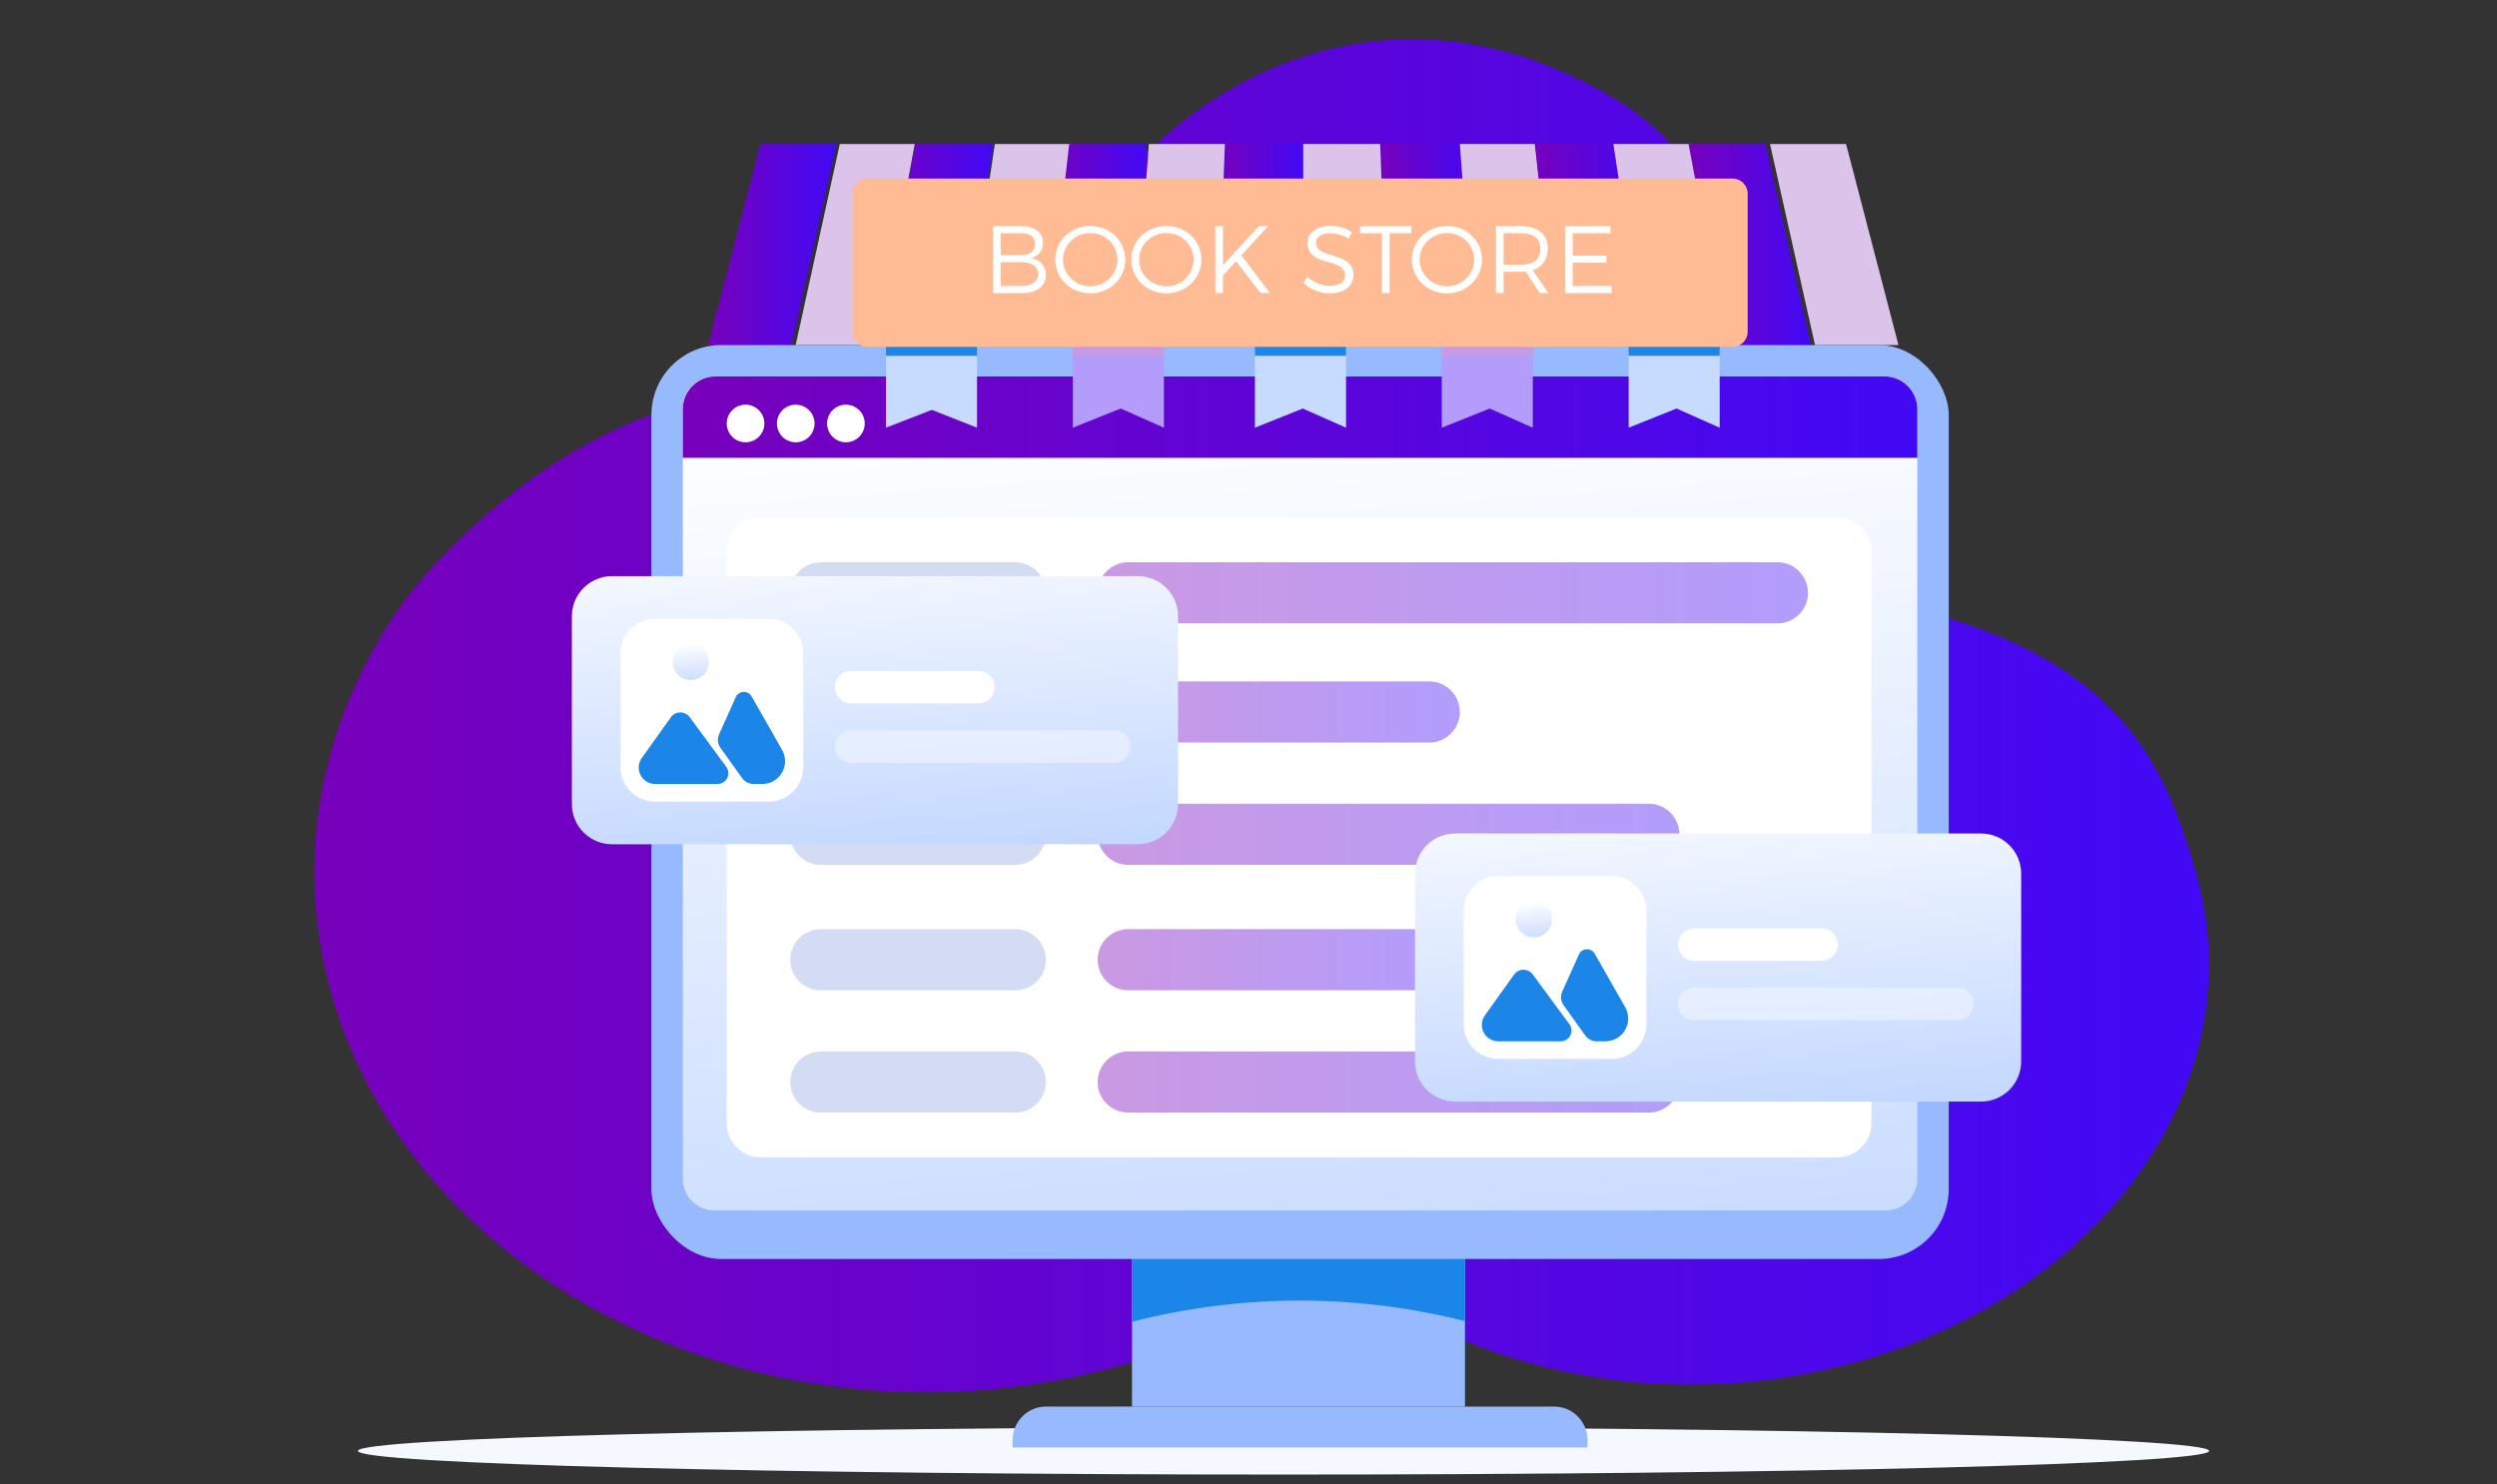 <svg width="572" height="340" viewBox="0 0 572 340" fill="none" xmlns="http://www.w3.org/2000/svg">
<rect x="0" y="0" width="572" height="340" fill="#333333" stroke="none"/>
<path d="M212.098 319C148.842 319 91.472 282.415 75.959 227.866C66.99 196.329 73.68 164.672 91.79 138.798C91.42 138.851 125.551 91.991 175.052 89.689C225.903 87.324 232.041 76.523 245.419 55.894C272.285 14.463 321.033 -6.77 370.117 22.749C419.2 52.269 385.657 127.288 435.608 138.797C485.559 150.307 495.994 175.154 503.044 199.943C517.339 250.202 478.401 301.388 416.076 314.271C406.37 316.277 396.676 317.236 387.161 317.236C365.925 317.235 345.606 312.454 328.209 303.87C320.746 300.187 312.526 298.345 304.341 298.345C296.473 298.345 288.638 300.049 281.55 303.458C270.485 308.782 258.381 312.91 245.419 315.589C234.257 317.896 223.093 319 212.098 319Z" fill="url(#paint0_linear_3188_290)"/>
<path d="M294.032 337.834C411.136 337.834 506.066 335.409 506.066 332.417C506.066 329.426 411.136 327 294.032 327C176.93 327 82 329.426 82 332.417C82 335.409 176.93 337.834 294.032 337.834Z" fill="#F5F8FF"/>
<path d="M181.294 79.052H162.175L174.178 33H191.6L181.294 79.052Z" fill="url(#paint1_linear_3188_290)"/>
<path d="M201.109 79.052H182.27L192.373 33H209.541L201.109 79.052Z" fill="#DBC3E9"/>
<path d="M220.455 79.052H200.929L209.689 33H227.483L220.455 79.052Z" fill="url(#paint2_linear_3188_290)"/>
<path d="M240.262 79.052H221.024L227.894 33H245.425L240.262 79.052Z" fill="#DBC3E9"/>
<path d="M259.136 79.052H239.684L244.922 33H262.649L259.136 79.052Z" fill="url(#paint3_linear_3188_290)"/>
<path d="M278.886 79.052H259.778L263.178 33H280.59L278.886 79.052Z" fill="#DBC3E9"/>
<path d="M298.505 79.052H279.155L280.899 33H298.532L298.505 79.052Z" fill="url(#paint4_linear_3188_290)"/>
<path d="M317.909 79.052H298.556L298.532 33H316.167L317.909 79.052Z" fill="#DBC3E9"/>
<path d="M337.286 79.052H318.178L316.474 33H333.889L337.286 79.052Z" fill="url(#paint5_linear_3188_290)"/>
<path d="M356.663 79.052H337.818L334.416 33H351.588L356.663 79.052Z" fill="#DBC3E9"/>
<path d="M376.04 79.052H356.805L351.64 33H369.171L376.04 79.052Z" fill="url(#paint6_linear_3188_290)"/>
<path d="M396.135 79.052H376.611L369.581 33H387.376L396.135 79.052Z" fill="#DBC3E9"/>
<path d="M414.794 79.052H395.461L386.805 33H404.426L414.794 79.052Z" fill="url(#paint7_linear_3188_290)"/>
<path d="M434.889 79.052H415.772L405.464 33H422.887L434.889 79.052Z" fill="#DBC3E9"/>
<path d="M335.589 261.82V322.264H259.316V261.82H335.589Z" fill="#96BAFD"/>
<path d="M335.589 285.566V302.679C310.521 296.357 284.366 296.411 259.316 302.835V285.566H335.589Z" fill="#1C85E8"/>
<path d="M363.652 329.901V331.618H231.972V329.901C231.972 329.464 232.011 329.04 232.08 328.627C232.686 325.027 235.824 322.264 239.568 322.264H356.052C359.8 322.264 362.934 325.027 363.544 328.627C363.613 329.04 363.652 329.464 363.652 329.901Z" fill="#96BAFD"/>
<rect x="149.223" y="79.052" width="297.179" height="209.392" rx="16" fill="#96BAFD"/>
<path d="M431.988 86.248H163.637C159.65 86.248 156.418 89.479 156.418 93.465V270.108C156.418 274.094 159.65 277.325 163.637 277.325H431.988C435.975 277.325 439.206 274.094 439.206 270.108V93.465C439.206 89.479 435.975 86.248 431.988 86.248Z" fill="url(#paint8_linear_3188_290)"/>
<path d="M163.859 86.248H431.766C433.739 86.248 435.631 87.031 437.027 88.427C438.422 89.822 439.206 91.715 439.206 93.689V104.898H156.418V93.689C156.418 91.715 157.202 89.822 158.598 88.427C159.993 87.031 161.886 86.248 163.859 86.248Z" fill="url(#paint9_linear_3188_290)"/>
<path d="M420.945 118.578H174.248C169.956 118.578 166.477 122.052 166.477 126.337V257.384C166.477 261.671 169.956 265.145 174.248 265.145H420.945C425.236 265.145 428.716 261.671 428.716 257.384V126.337C428.716 122.052 425.236 118.578 420.945 118.578Z" fill="white"/>
<path d="M188.031 135.821H232.576" stroke="#D4DCF4" stroke-width="14" stroke-miterlimit="10" stroke-linecap="round"/>
<path opacity="0.4" d="M258.44 135.821H407.162" stroke="url(#paint10_linear_3188_290)" stroke-width="14" stroke-miterlimit="10" stroke-linecap="round"/>
<path d="M188.031 163.123H232.576" stroke="#D4DCF4" stroke-width="14" stroke-miterlimit="10" stroke-linecap="round"/>
<path opacity="0.4" d="M258.44 163.123H327.413" stroke="url(#paint11_linear_3188_290)" stroke-width="14" stroke-miterlimit="10" stroke-linecap="round"/>
<path d="M188.031 191.143H232.576" stroke="#D4DCF4" stroke-width="14" stroke-miterlimit="10" stroke-linecap="round"/>
<path opacity="0.4" d="M258.44 191.143H377.705" stroke="url(#paint12_linear_3188_290)" stroke-width="14" stroke-miterlimit="10" stroke-linecap="round"/>
<path d="M188.031 219.881H232.576" stroke="#D4DCF4" stroke-width="14" stroke-miterlimit="10" stroke-linecap="round"/>
<path opacity="0.4" d="M258.44 219.881H327.413" stroke="url(#paint13_linear_3188_290)" stroke-width="14" stroke-miterlimit="10" stroke-linecap="round"/>
<path d="M188.031 247.901H232.576" stroke="#D4DCF4" stroke-width="14" stroke-miterlimit="10" stroke-linecap="round"/>
<path opacity="0.4" d="M258.44 247.901H377.705" stroke="url(#paint14_linear_3188_290)" stroke-width="14" stroke-miterlimit="10" stroke-linecap="round"/>
<path d="M170.788 101.335C173.169 101.335 175.099 99.406 175.099 97.025C175.099 94.644 173.169 92.714 170.788 92.714C168.407 92.714 166.477 94.644 166.477 97.025C166.477 99.406 168.407 101.335 170.788 101.335Z" fill="white"/>
<path d="M182.283 101.335C184.664 101.335 186.594 99.406 186.594 97.025C186.594 94.644 184.664 92.714 182.283 92.714C179.903 92.714 177.973 94.644 177.973 97.025C177.973 99.406 179.903 101.335 182.283 101.335Z" fill="white"/>
<path d="M193.779 101.335C196.159 101.335 198.089 99.406 198.089 97.025C198.089 94.644 196.159 92.714 193.779 92.714C191.398 92.714 189.468 94.644 189.468 97.025C189.468 99.406 191.398 101.335 193.779 101.335Z" fill="white"/>
<path d="M223.812 80.428V97.989L213.457 93.907L202.958 97.989V80.428H223.812Z" fill="#C7DAFF"/>
<path d="M223.812 79.33V81.525H202.958V79.33H223.812Z" fill="#1C85E8"/>
<path d="M266.618 80.428V97.989L256.739 93.599L245.764 97.989V80.428H266.618Z" fill="#B39CFB"/>
<path d="M266.618 79.33V81.525H245.764V79.33H266.618Z" fill="#C899E4"/>
<path d="M308.344 80.428V97.989L298.447 93.599L287.472 97.989V80.428H308.344Z" fill="#C7DAFF"/>
<path d="M308.326 79.33V81.525H287.472V79.33H308.326Z" fill="#1C85E8"/>
<path d="M351.131 81.525V97.989L341.253 93.599L330.277 97.989V81.525H351.131Z" fill="#B39CFB"/>
<path d="M351.131 79.33V81.525H330.277V79.33H351.131Z" fill="#C899E4"/>
<path d="M393.936 80.428V97.989L384.058 93.599L373.083 97.989V80.428L393.936 80.428Z" fill="#C7DAFF"/>
<path d="M393.936 79.33V81.525H373.083V79.33H393.936Z" fill="#1C85E8"/>
<path d="M396.892 79.472H198.732C196.831 79.472 195.275 77.919 195.275 76.015V44.369C195.275 42.468 196.831 40.915 198.732 40.915H396.892C398.793 40.915 400.35 42.468 400.35 44.369V76.015C400.35 77.919 398.793 79.472 396.892 79.472Z" fill="#FEBB94"/>
<path d="M237.815 62.761C237.815 61.053 236.372 60.047 233.875 60.068H229.258V65.519H233.875C236.372 65.543 237.815 64.534 237.815 62.761ZM237.136 55.908C237.136 54.335 235.935 53.436 233.875 53.436H229.258V58.45H233.875C235.935 58.45 237.136 57.53 237.136 55.908ZM238.934 55.647C238.934 57.441 237.859 58.732 236.086 59.107C238.297 59.434 239.588 60.877 239.588 62.981C239.588 65.588 237.529 67.141 234.051 67.141H227.505V51.818H233.961C237.05 51.818 238.934 53.24 238.934 55.647Z" fill="white"/>
<path d="M243.505 59.476C243.505 62.874 246.353 65.605 249.769 65.605C253.181 65.605 255.984 62.874 255.984 59.476C255.984 56.084 253.181 53.395 249.769 53.395C246.353 53.395 243.505 56.084 243.505 59.476ZM257.778 59.476C257.778 63.791 254.235 67.206 249.769 67.206C245.278 67.206 241.735 63.791 241.735 59.476C241.735 55.164 245.278 51.773 249.769 51.773C254.235 51.773 257.778 55.164 257.778 59.476Z" fill="white"/>
<path d="M260.934 59.476C260.934 62.874 263.781 65.605 267.194 65.605C270.61 65.605 273.413 62.874 273.413 59.476C273.413 56.084 270.61 53.395 267.194 53.395C263.781 53.395 260.934 56.084 260.934 59.476ZM275.207 59.476C275.207 63.791 271.664 67.206 267.194 67.206C262.707 67.206 259.16 63.791 259.16 59.476C259.16 55.164 262.707 51.773 267.194 51.773C271.664 51.773 275.207 55.164 275.207 59.476Z" fill="white"/>
<path d="M288.781 67.141L283.134 59.851L280.155 63.136V67.141H278.406V51.818H280.155V60.726L288.388 51.818H290.468L284.38 58.495L290.926 67.141H288.781Z" fill="white"/>
<path d="M304.721 53.456C302.748 53.456 301.457 54.248 301.457 55.56C301.457 59.545 310.083 57.465 310.062 63.023C310.062 65.564 307.807 67.206 304.525 67.206C302.29 67.206 300.1 66.242 298.654 64.865L299.442 63.353C300.868 64.71 302.814 65.499 304.546 65.499C306.756 65.499 308.134 64.6 308.134 63.112C308.158 59.018 299.532 61.184 299.532 55.691C299.532 53.281 301.657 51.748 304.828 51.748C306.601 51.748 308.42 52.32 309.69 53.174L308.946 54.727C307.566 53.832 305.947 53.456 304.721 53.456Z" fill="white"/>
<path d="M323.325 51.818V53.436H318.315V67.141H316.562V53.436H311.569V51.818H323.325Z" fill="white"/>
<path d="M325.21 59.476C325.21 62.874 328.058 65.605 331.474 65.605C334.887 65.605 337.69 62.874 337.69 59.476C337.69 56.084 334.887 53.395 331.474 53.395C328.058 53.395 325.21 56.084 325.21 59.476ZM339.484 59.476C339.484 63.791 335.94 67.206 331.474 67.206C326.987 67.206 323.44 63.791 323.44 59.476C323.44 55.164 326.987 51.773 331.474 51.773C335.94 51.773 339.484 55.164 339.484 59.476Z" fill="white"/>
<path d="M348.505 60.66C351.287 60.66 352.861 59.414 352.861 57.003C352.861 54.662 351.287 53.436 348.505 53.436H344.431V60.66H348.505ZM352.71 67.141L349.49 62.238C349.183 62.258 348.856 62.282 348.505 62.282H344.431V67.141H342.682V51.818H348.505C352.338 51.818 354.548 53.698 354.548 56.962C354.548 59.476 353.298 61.208 351.088 61.907L354.7 67.141H352.71Z" fill="white"/>
<path d="M368.911 51.818V53.436H360.261V58.581H367.988V60.178H360.261V65.519H369.193V67.141H358.508V51.818H368.911Z" fill="white"/>
<path d="M260.662 132H140.2C135.119 132 131 136.119 131 141.2V184.226C131 189.306 135.119 193.425 140.2 193.425H260.662C265.742 193.425 269.861 189.306 269.861 184.226V141.2C269.861 136.119 265.742 132 260.662 132Z" fill="url(#paint15_linear_3188_290)"/>
<path d="M176.146 141.78H150.011C145.668 141.78 142.146 145.302 142.146 149.645V175.78C142.146 180.123 145.668 183.645 150.011 183.645H176.146C180.49 183.645 184.011 180.123 184.011 175.78V149.645C184.011 145.302 180.49 141.78 176.146 141.78Z" fill="white"/>
<path d="M194.958 157.438H224.126" stroke="white" stroke-width="7.433" stroke-miterlimit="10" stroke-linecap="round"/>
<path opacity="0.4" d="M194.958 171.05H255.234" stroke="white" stroke-width="7.433" stroke-miterlimit="10" stroke-linecap="round"/>
<path d="M147.014 173.669L153.687 164.334C153.93 163.993 154.252 163.714 154.625 163.521C154.997 163.327 155.41 163.226 155.829 163.222C156.249 163.219 156.663 163.316 157.038 163.504C157.413 163.691 157.738 163.965 157.987 164.304L166.368 175.684C166.639 176.052 166.803 176.487 166.841 176.943C166.879 177.398 166.789 177.855 166.583 178.263C166.377 178.671 166.062 179.014 165.673 179.253C165.284 179.492 164.836 179.619 164.379 179.619H150.075C149.383 179.619 148.706 179.429 148.115 179.068C147.525 178.708 147.045 178.192 146.729 177.578C146.413 176.963 146.272 176.273 146.322 175.583C146.373 174.893 146.612 174.231 147.014 173.669Z" fill="#1C85E8"/>
<path d="M165.016 171.299L169.989 178.257C170.29 178.678 170.687 179.021 171.147 179.257C171.607 179.495 172.118 179.618 172.635 179.618H174.621C175.535 179.618 176.433 179.378 177.225 178.922C178.018 178.466 178.676 177.811 179.136 177.02C179.595 176.229 179.839 175.333 179.843 174.419C179.847 173.505 179.611 172.605 179.158 171.811L172.169 159.543C171.983 159.216 171.711 158.948 171.382 158.767C171.053 158.587 170.681 158.5 170.306 158.519C169.931 158.537 169.568 158.658 169.258 158.87C168.949 159.081 168.703 159.374 168.55 159.717L164.713 168.268C164.495 168.755 164.408 169.292 164.461 169.824C164.513 170.355 164.705 170.864 165.016 171.299Z" fill="#1C85E8"/>
<path d="M158.228 155.794C160.527 155.794 162.393 153.93 162.393 151.63C162.393 149.33 160.527 147.466 158.228 147.466C155.928 147.466 154.063 149.33 154.063 151.63C154.063 153.93 155.928 155.794 158.228 155.794Z" fill="url(#paint16_linear_3188_290)"/>
<path d="M453.801 190.96H333.339C328.258 190.96 324.139 195.078 324.139 200.16V243.186C324.139 248.266 328.258 252.385 333.339 252.385H453.801C458.882 252.385 463 248.266 463 243.186V200.16C463 195.078 458.882 190.96 453.801 190.96Z" fill="url(#paint17_linear_3188_290)"/>
<path d="M369.284 200.74H343.15C338.806 200.74 335.285 204.262 335.285 208.605V234.74C335.285 239.083 338.806 242.605 343.15 242.605H369.284C373.629 242.605 377.149 239.083 377.149 234.74V208.605C377.149 204.262 373.629 200.74 369.284 200.74Z" fill="white"/>
<path d="M388.098 216.398H417.265" stroke="white" stroke-width="7.433" stroke-miterlimit="10" stroke-linecap="round"/>
<path opacity="0.4" d="M388.098 230.01H448.373" stroke="white" stroke-width="7.433" stroke-miterlimit="10" stroke-linecap="round"/>
<path d="M340.153 232.629L346.826 223.294C347.069 222.953 347.391 222.674 347.764 222.481C348.136 222.287 348.549 222.185 348.969 222.182C349.388 222.179 349.802 222.276 350.177 222.464C350.552 222.651 350.877 222.925 351.126 223.263L359.507 234.644C359.779 235.011 359.942 235.447 359.98 235.903C360.018 236.358 359.928 236.815 359.722 237.223C359.516 237.631 359.201 237.973 358.812 238.213C358.423 238.452 357.975 238.578 357.518 238.578H343.214C342.523 238.578 341.845 238.388 341.254 238.028C340.665 237.668 340.184 237.152 339.868 236.537C339.553 235.923 339.412 235.233 339.462 234.543C339.512 233.853 339.752 233.191 340.153 232.629Z" fill="#1C85E8"/>
<path d="M358.155 230.259L363.129 237.217C363.429 237.638 363.826 237.981 364.286 238.217C364.747 238.455 365.257 238.578 365.774 238.578H367.76C368.674 238.578 369.572 238.338 370.364 237.882C371.157 237.426 371.815 236.771 372.275 235.98C372.735 235.189 372.978 234.292 372.982 233.378C372.986 232.465 372.75 231.565 372.297 230.771L365.308 218.503C365.122 218.176 364.85 217.908 364.521 217.727C364.192 217.547 363.82 217.46 363.445 217.479C363.071 217.497 362.707 217.618 362.398 217.83C362.088 218.041 361.843 218.334 361.689 218.677L357.853 227.228C357.634 227.715 357.547 228.252 357.6 228.783C357.653 229.315 357.844 229.824 358.155 230.259Z" fill="#1C85E8"/>
<path d="M351.367 214.754C353.667 214.754 355.532 212.89 355.532 210.59C355.532 208.29 353.667 206.426 351.367 206.426C349.067 206.426 347.203 208.29 347.203 210.59C347.203 212.89 349.067 214.754 351.367 214.754Z" fill="url(#paint18_linear_3188_290)"/>
<defs>
<linearGradient id="paint0_linear_3188_290" x1="72" y1="169.32" x2="506" y2="169.32" gradientUnits="userSpaceOnUse">
<stop stop-color="#7700BB"/>
<stop offset="1" stop-color="#4209F6"/>
</linearGradient>
<linearGradient id="paint1_linear_3188_290" x1="162.175" y1="56.816" x2="191.6" y2="56.816" gradientUnits="userSpaceOnUse">
<stop stop-color="#7700BB"/>
<stop offset="1" stop-color="#4209F6"/>
</linearGradient>
<linearGradient id="paint2_linear_3188_290" x1="200.929" y1="56.816" x2="227.483" y2="56.816" gradientUnits="userSpaceOnUse">
<stop stop-color="#7700BB"/>
<stop offset="1" stop-color="#4209F6"/>
</linearGradient>
<linearGradient id="paint3_linear_3188_290" x1="239.684" y1="56.816" x2="262.649" y2="56.816" gradientUnits="userSpaceOnUse">
<stop stop-color="#7700BB"/>
<stop offset="1" stop-color="#4209F6"/>
</linearGradient>
<linearGradient id="paint4_linear_3188_290" x1="279.155" y1="56.816" x2="298.532" y2="56.816" gradientUnits="userSpaceOnUse">
<stop stop-color="#7700BB"/>
<stop offset="1" stop-color="#4209F6"/>
</linearGradient>
<linearGradient id="paint5_linear_3188_290" x1="316.474" y1="56.816" x2="337.286" y2="56.816" gradientUnits="userSpaceOnUse">
<stop stop-color="#7700BB"/>
<stop offset="1" stop-color="#4209F6"/>
</linearGradient>
<linearGradient id="paint6_linear_3188_290" x1="351.64" y1="56.816" x2="376.04" y2="56.816" gradientUnits="userSpaceOnUse">
<stop stop-color="#7700BB"/>
<stop offset="1" stop-color="#4209F6"/>
</linearGradient>
<linearGradient id="paint7_linear_3188_290" x1="386.805" y1="56.816" x2="414.794" y2="56.816" gradientUnits="userSpaceOnUse">
<stop stop-color="#7700BB"/>
<stop offset="1" stop-color="#4209F6"/>
</linearGradient>
<linearGradient id="paint8_linear_3188_290" x1="290.772" y1="85.793" x2="320.64" y2="493.493" gradientUnits="userSpaceOnUse">
<stop stop-color="white"/>
<stop offset="1" stop-color="#94B9FF"/>
</linearGradient>
<linearGradient id="paint9_linear_3188_290" x1="156.418" y1="95.253" x2="439.206" y2="95.253" gradientUnits="userSpaceOnUse">
<stop stop-color="#7700BB"/>
<stop offset="1" stop-color="#4209F6"/>
</linearGradient>
<linearGradient id="paint10_linear_3188_290" x1="258.44" y1="136.304" x2="407.162" y2="136.304" gradientUnits="userSpaceOnUse">
<stop stop-color="#7700BB"/>
<stop offset="1" stop-color="#4209F6"/>
</linearGradient>
<linearGradient id="paint11_linear_3188_290" x1="258.44" y1="163.606" x2="327.413" y2="163.606" gradientUnits="userSpaceOnUse">
<stop stop-color="#7700BB"/>
<stop offset="1" stop-color="#4209F6"/>
</linearGradient>
<linearGradient id="paint12_linear_3188_290" x1="258.44" y1="191.626" x2="377.705" y2="191.626" gradientUnits="userSpaceOnUse">
<stop stop-color="#7700BB"/>
<stop offset="1" stop-color="#4209F6"/>
</linearGradient>
<linearGradient id="paint13_linear_3188_290" x1="258.44" y1="220.364" x2="327.413" y2="220.364" gradientUnits="userSpaceOnUse">
<stop stop-color="#7700BB"/>
<stop offset="1" stop-color="#4209F6"/>
</linearGradient>
<linearGradient id="paint14_linear_3188_290" x1="258.44" y1="248.384" x2="377.705" y2="248.384" gradientUnits="userSpaceOnUse">
<stop stop-color="#7700BB"/>
<stop offset="1" stop-color="#4209F6"/>
</linearGradient>
<linearGradient id="paint15_linear_3188_290" x1="184.355" y1="112.456" x2="193.55" y2="264.014" gradientUnits="userSpaceOnUse">
<stop stop-color="white"/>
<stop offset="1" stop-color="#94B9FF"/>
</linearGradient>
<linearGradient id="paint16_linear_3188_290" x1="158.021" y1="147.446" x2="159.935" y2="165.104" gradientUnits="userSpaceOnUse">
<stop stop-color="white"/>
<stop offset="1" stop-color="#94B9FF"/>
</linearGradient>
<linearGradient id="paint17_linear_3188_290" x1="377.494" y1="171.416" x2="386.689" y2="322.974" gradientUnits="userSpaceOnUse">
<stop stop-color="white"/>
<stop offset="1" stop-color="#94B9FF"/>
</linearGradient>
<linearGradient id="paint18_linear_3188_290" x1="351.16" y1="206.406" x2="353.074" y2="224.064" gradientUnits="userSpaceOnUse">
<stop stop-color="white"/>
<stop offset="1" stop-color="#94B9FF"/>
</linearGradient>
</defs>
</svg>
